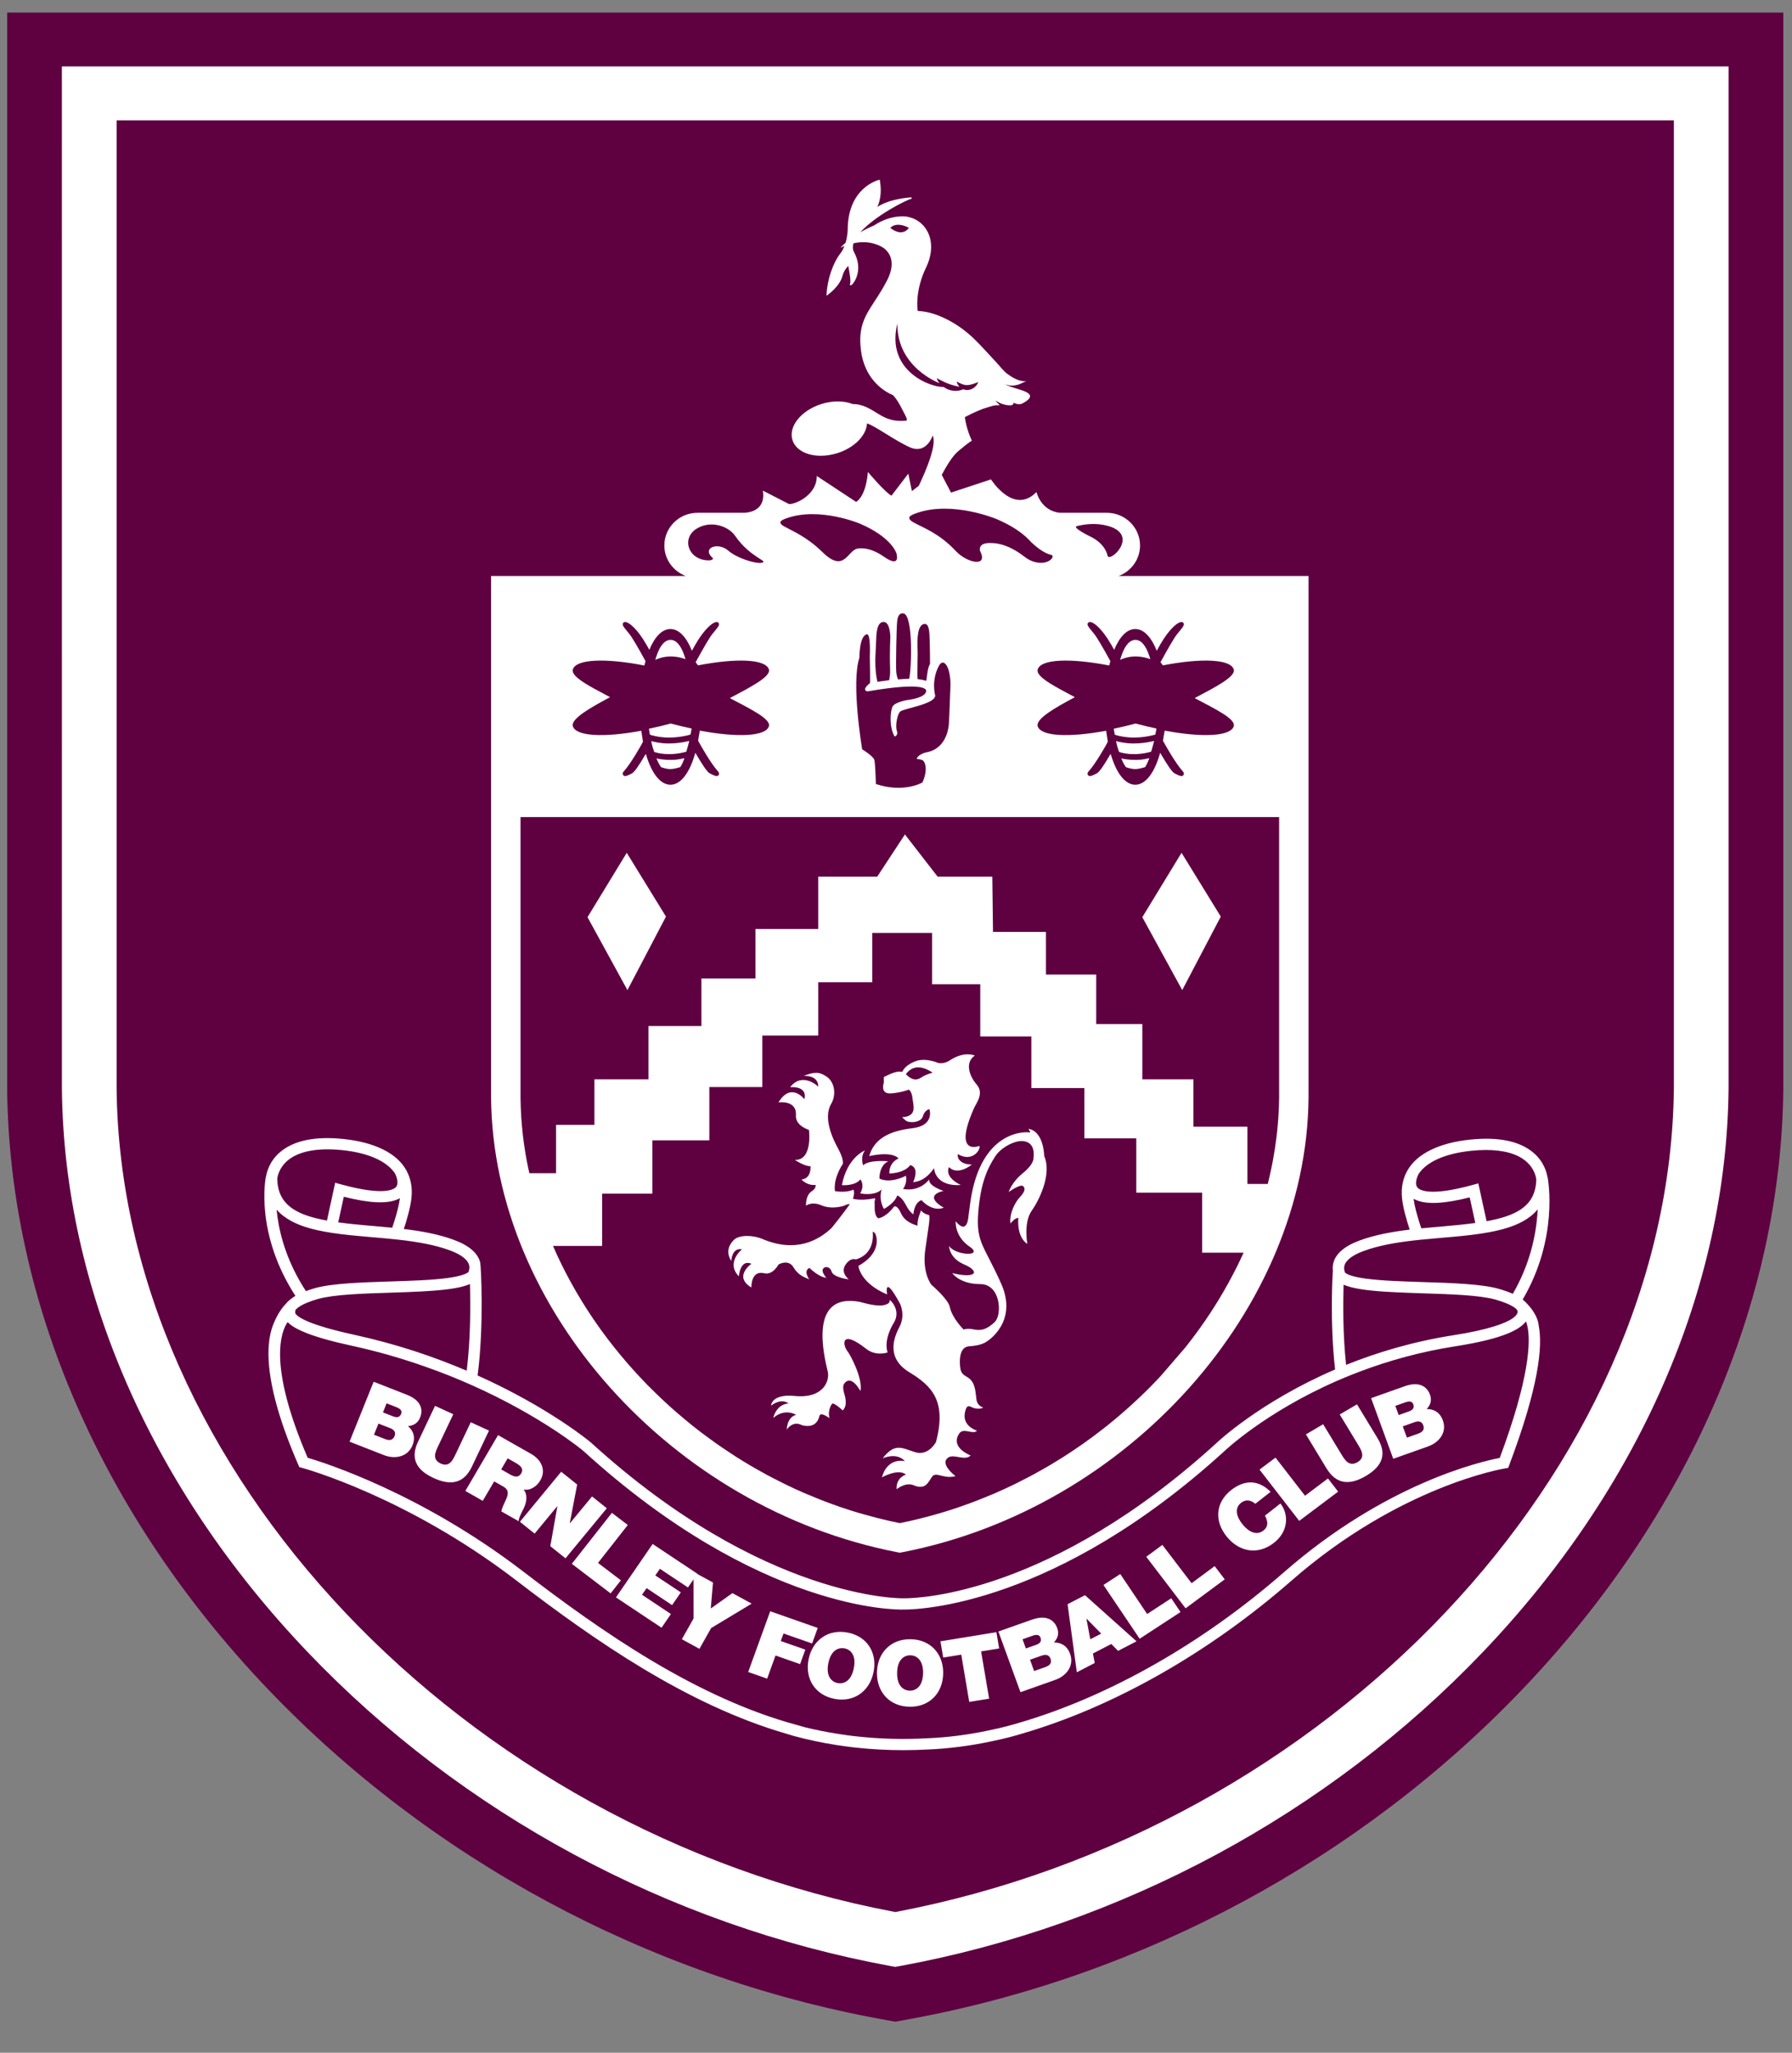 <svg width="55" height="63" viewBox="0 0 55 63" fill="none" xmlns="http://www.w3.org/2000/svg">
<rect x="0" y="0" width="55" height="63" fill="#808080" stroke="none"/>
<path d="M27.015 61.963C19.869 60.649 13.19 57.049 8.21 51.828C3.126 46.499 0.289 39.97 0.22 33.445L0.22 0.385H54.733L54.733 33.437C54.664 39.967 51.827 46.499 46.743 51.828C41.763 57.049 35.084 60.649 27.939 61.963L27.476 62.048L27.015 61.963Z" fill="#5F0041"/>
<path d="M27.702 18.317H27.72C27.72 18.317 27.712 18.317 27.702 18.317Z" fill="white"/>
<path d="M1.899 2.039L1.9 33.428C1.964 39.537 4.64 45.67 9.434 50.695C14.172 55.663 20.525 59.087 27.322 60.337L27.476 60.365L27.631 60.337C34.428 59.087 40.781 55.663 45.519 50.695C50.313 45.67 52.989 39.537 53.053 33.419V2.039H1.899ZM51.374 33.411C51.25 45.095 40.766 56.168 27.476 58.682C14.187 56.168 3.703 45.095 3.579 33.419V3.693H51.374V33.411Z" fill="white"/>
<path d="M12.522 43.77C12.69 43.75 12.822 43.685 12.896 43.5C12.972 43.312 12.977 42.998 12.487 42.806L11.468 42.407L10.728 44.246L11.784 44.659C12.113 44.788 12.513 44.724 12.661 44.355C12.769 44.085 12.666 43.892 12.522 43.77ZM12.109 44.077C12.052 44.219 11.934 44.211 11.814 44.164L11.478 44.033L11.616 43.691L11.976 43.831C12.111 43.884 12.152 43.969 12.109 44.077ZM12.312 43.391C12.265 43.509 12.176 43.513 12.056 43.466L11.754 43.348L11.865 43.07L12.168 43.188C12.285 43.234 12.35 43.298 12.312 43.391Z" fill="white"/>
<path d="M13.912 43.404L13.352 43.147L12.831 44.247C12.595 44.744 12.757 45.109 13.311 45.363C13.866 45.618 14.251 45.504 14.486 45.007L15.008 43.907L14.448 43.65L13.985 44.627C13.898 44.81 13.79 45.039 13.526 44.917C13.254 44.792 13.362 44.564 13.449 44.38L13.912 43.404Z" fill="white"/>
<path d="M14.817 46.062L15.167 45.465L15.451 45.626C15.662 45.746 15.577 45.924 15.496 46.096C15.451 46.189 15.409 46.283 15.385 46.385L15.919 46.688C15.917 46.581 16.034 46.376 16.076 46.288C16.182 46.063 16.185 45.854 16.072 45.716C16.287 45.752 16.479 45.612 16.583 45.434C16.772 45.11 16.607 44.796 16.303 44.623L15.286 44.045L14.282 45.758L14.817 46.062ZM15.581 44.757L15.831 44.899C16.035 45.014 16.06 45.112 15.997 45.219C15.906 45.373 15.761 45.312 15.661 45.256L15.382 45.097L15.581 44.757Z" fill="white"/>
<path d="M16.409 47.068L17.102 46.228L17.106 46.232L16.89 47.453L17.356 47.826L18.624 46.29L18.171 45.927L17.493 46.749L17.488 46.746L17.714 45.561L17.224 45.169L15.957 46.705L16.409 47.068Z" fill="white"/>
<path d="M18.741 48.902L19.056 48.501L18.354 47.967L19.268 46.803L18.78 46.431L17.55 47.995L18.741 48.902Z" fill="white"/>
<path d="M20.304 49.956L20.592 49.536L19.705 48.945L19.845 48.741L20.628 49.262L20.896 48.872L20.113 48.351L20.253 48.147L21.115 48.72L21.286 48.471L21.287 49.673L20.927 50.31L21.467 50.604L21.826 49.967L23.07 49.217L22.479 48.894L21.815 49.366L21.883 48.569L21.4 48.306L21.404 48.3L20.031 47.386L18.905 49.025L20.304 49.956Z" fill="white"/>
<path d="M23.545 51.519L23.802 50.809L24.556 51.073L24.717 50.629L23.963 50.365L24.047 50.133L24.925 50.44L25.098 49.963L23.639 49.451L22.963 51.315L23.545 51.519Z" fill="white"/>
<path d="M24.817 50.928C24.699 51.52 25.013 52.022 25.611 52.139C26.208 52.255 26.693 51.908 26.811 51.316C26.93 50.723 26.616 50.221 26.018 50.105C25.42 49.989 24.936 50.335 24.817 50.928ZM25.423 51.046C25.51 50.613 25.767 50.559 25.921 50.589C26.075 50.619 26.292 50.765 26.205 51.198C26.119 51.63 25.862 51.685 25.708 51.655C25.553 51.625 25.337 51.478 25.423 51.046Z" fill="white"/>
<path d="M27.912 52.381C28.522 52.393 28.936 51.968 28.948 51.364C28.96 50.76 28.561 50.32 27.952 50.309C27.343 50.297 26.927 50.722 26.916 51.326C26.904 51.93 27.303 52.37 27.912 52.381ZM27.942 50.802C28.099 50.805 28.339 50.912 28.331 51.352C28.322 51.793 28.079 51.891 27.922 51.888C27.765 51.885 27.525 51.778 27.534 51.338C27.542 50.897 27.785 50.799 27.942 50.802Z" fill="white"/>
<path d="M29.503 50.782L29.748 52.232L30.358 52.133L30.112 50.683L30.666 50.592L30.581 50.092L28.864 50.373L28.949 50.872L29.503 50.782Z" fill="white"/>
<path d="M32.389 51.556C32.722 51.439 32.979 51.13 32.843 50.757C32.743 50.484 32.537 50.407 32.346 50.409C32.459 50.284 32.514 50.15 32.446 49.962C32.377 49.772 32.17 49.533 31.674 49.708L30.642 50.072L31.32 51.934L32.389 51.556ZM32.243 50.908C32.295 51.051 32.201 51.123 32.08 51.165L31.739 51.285L31.613 50.938L31.977 50.81C32.115 50.762 32.202 50.798 32.243 50.908ZM31.691 50.202C31.809 50.16 31.901 50.166 31.935 50.26C31.978 50.38 31.915 50.441 31.793 50.484L31.486 50.592L31.384 50.31L31.691 50.202Z" fill="white"/>
<path d="M33.599 51.038L33.544 50.747L34.108 50.455L34.316 50.666L34.882 50.373L33.3 48.958L32.766 49.234L33.05 51.323L33.599 51.038ZM33.35 49.68L33.798 50.137L33.463 50.31L33.345 49.682L33.35 49.68Z" fill="white"/>
<path d="M36.232 49.475L35.948 49.052L35.208 49.535L34.383 48.308L33.867 48.644L34.978 50.294L36.232 49.475Z" fill="white"/>
<path d="M37.59 48.471L37.28 48.065L36.572 48.59L35.675 47.414L35.181 47.779L36.388 49.36L37.59 48.471Z" fill="white"/>
<path d="M39.102 47.349C39.561 46.989 39.55 46.457 39.298 46.144L38.824 46.516C38.913 46.683 38.94 46.846 38.777 46.973C38.551 47.15 38.303 46.99 38.135 46.782C37.967 46.574 37.865 46.3 38.091 46.123C38.291 45.967 38.473 46.104 38.527 46.153L38.998 45.785C38.642 45.43 38.225 45.393 37.792 45.727C37.309 46.106 37.258 46.673 37.651 47.16C38.021 47.618 38.594 47.746 39.102 47.349Z" fill="white"/>
<path d="M41.07 45.779L40.758 45.375L40.053 45.905L39.148 44.735L38.657 45.103L39.875 46.677L41.07 45.779Z" fill="white"/>
<path d="M41.92 45.299C42.445 44.99 42.566 44.613 42.281 44.142L41.649 43.1L41.119 43.411L41.68 44.337C41.785 44.511 41.916 44.727 41.666 44.874C41.408 45.026 41.277 44.809 41.171 44.636L40.61 43.71L40.081 44.022L40.712 45.064C40.998 45.535 41.395 45.608 41.92 45.299Z" fill="white"/>
<path d="M43.83 44.392C44.163 44.275 44.42 43.965 44.284 43.593C44.184 43.319 43.978 43.242 43.788 43.245C43.9 43.12 43.955 42.985 43.887 42.797C43.818 42.607 43.611 42.368 43.115 42.544L42.082 42.91L42.761 44.771L43.83 44.392ZM43.683 43.744C43.736 43.887 43.643 43.958 43.521 44.002L43.181 44.122L43.054 43.776L43.418 43.647C43.556 43.598 43.643 43.634 43.683 43.744ZM43.131 43.039C43.25 42.997 43.342 43.002 43.376 43.096C43.419 43.216 43.355 43.277 43.234 43.32L42.928 43.429L42.825 43.147L43.131 43.039Z" fill="white"/>
<path d="M46.866 40.01C46.834 39.972 46.796 39.935 46.752 39.9C46.74 39.89 46.734 39.884 46.734 39.884C47.839 38 47.516 36.217 47.5 36.132L47.495 36.132C47.473 35.987 47.39 35.66 47.071 35.384C46.652 35.023 45.997 34.885 45.123 34.975C44.163 35.074 43.483 35.414 43.197 35.923C43.196 35.925 43.195 35.927 43.194 35.929C43.185 35.944 43.175 35.963 43.166 35.982C43.088 36.133 42.987 36.412 43.033 36.798C43.068 37.094 43.173 37.457 43.267 37.738C42.727 37.803 42.202 37.898 41.731 38.071C41.265 38.242 40.993 38.477 40.921 38.769C40.9 38.857 40.899 38.941 40.911 39.018L40.906 39.018C40.904 39.034 40.808 40.565 40.977 42.03C38.66 43.028 37.35 44.274 37.334 44.29C32.262 48.912 28.226 49.053 27.759 49.053C27.757 49.053 27.755 49.053 27.754 49.053L27.71 49.053C27.672 49.053 23.443 49.108 18.135 44.271C18.117 44.255 16.855 43.199 14.658 42.214C14.861 40.692 14.761 38.838 14.739 38.75C14.668 38.458 14.395 38.223 13.929 38.052C13.459 37.878 12.933 37.783 12.394 37.719C12.487 37.437 12.592 37.075 12.627 36.779C12.673 36.394 12.572 36.115 12.495 35.964C12.485 35.944 12.475 35.924 12.466 35.908C12.465 35.907 12.464 35.906 12.464 35.905C12.179 35.395 11.498 35.055 10.537 34.956C9.664 34.866 9.008 35.004 8.59 35.365C8.272 35.64 8.188 35.966 8.165 36.111L8.161 36.111C8.144 36.192 7.83 37.862 9.067 39.772C9.067 39.772 9.042 39.784 9.001 39.813C8.984 39.824 8.964 39.839 8.943 39.856C8.887 39.898 8.836 39.941 8.798 39.987C8.676 40.112 8.535 40.299 8.422 40.567C8.155 41.134 8.03 42.364 9.153 44.95L9.187 45.027L9.269 45.049C9.3 45.057 12.483 45.922 15.847 48.505C18.238 50.341 21.083 52.326 24.138 53.21L24.377 53.282C24.793 53.394 25.222 53.484 25.653 53.553L25.948 53.596L25.965 53.598C26.018 53.605 26.071 53.612 26.134 53.62C26.184 53.626 26.235 53.632 26.284 53.637C26.758 53.688 27.24 53.714 27.724 53.714C27.971 53.714 28.219 53.707 28.466 53.694C29.102 53.668 29.755 53.585 30.404 53.448C30.875 53.353 31.207 53.257 31.359 53.209C34.164 52.395 37.103 50.728 39.636 48.513C42.971 45.596 46.155 45.073 46.187 45.068L46.288 45.052L46.324 44.957C47.231 42.551 47.352 41.317 47.226 40.685C47.201 40.405 47.004 40.153 46.866 40.01ZM43.532 36.042C43.777 35.66 44.35 35.401 45.16 35.318C45.317 35.302 45.467 35.294 45.608 35.294C46.147 35.294 46.565 35.41 46.833 35.638C47.096 35.861 47.143 36.123 47.151 36.197C47.15 36.247 47.147 36.296 47.142 36.342C47.14 36.357 47.138 36.372 47.136 36.386C47.041 37.041 46.502 37.321 45.626 37.48L45.373 36.319L45.194 36.368C43.862 36.734 43.563 36.519 43.503 36.444C43.392 36.307 43.532 36.046 43.534 36.044L43.532 36.042ZM43.48 36.836C43.807 36.971 44.343 36.942 45.108 36.748L45.28 37.534C44.98 37.575 44.65 37.608 44.29 37.639C44.276 37.64 44.262 37.642 44.248 37.643C44.175 37.649 44.101 37.655 44.028 37.662C43.939 37.67 43.85 37.678 43.76 37.686C43.714 37.691 43.669 37.695 43.623 37.699C43.605 37.647 43.586 37.589 43.567 37.531C43.529 37.409 43.49 37.279 43.457 37.149C43.426 37.025 43.4 36.903 43.385 36.792C43.414 36.809 43.447 36.823 43.48 36.836ZM41.262 38.847C41.305 38.677 41.51 38.52 41.854 38.394C42.313 38.225 42.841 38.134 43.384 38.072C43.444 38.065 43.504 38.058 43.564 38.052C43.769 38.031 43.976 38.012 44.181 37.995C44.192 37.994 44.202 37.993 44.212 37.992C44.234 37.99 44.256 37.988 44.278 37.986C44.326 37.982 44.374 37.978 44.422 37.974C44.498 37.967 44.572 37.961 44.648 37.954C45.009 37.921 45.366 37.881 45.7 37.819C45.987 37.767 46.257 37.697 46.495 37.6C46.666 37.53 46.822 37.446 46.957 37.343C47.046 37.276 47.126 37.2 47.196 37.115C47.192 37.179 47.188 37.246 47.182 37.315C47.127 37.965 46.944 38.827 46.431 39.708C46.305 39.652 46.16 39.6 45.991 39.553C45.462 39.405 44.556 39.376 43.68 39.348C43.048 39.328 42.395 39.307 41.919 39.242C41.488 39.183 41.337 39.105 41.284 39.06C41.259 39 41.242 38.925 41.262 38.847ZM41.236 39.488C41.236 39.468 41.237 39.447 41.238 39.429C41.505 39.544 41.929 39.603 42.48 39.641C42.728 39.657 43.002 39.669 43.3 39.68C43.419 39.684 43.542 39.689 43.669 39.693C44.524 39.72 45.408 39.748 45.895 39.884C46.038 39.924 46.152 39.964 46.245 40.004C46.307 40.03 46.36 40.055 46.404 40.08C46.586 40.18 46.578 40.247 46.578 40.247C46.585 40.332 46.498 40.434 46.288 40.541C46.176 40.597 46.029 40.655 45.842 40.713C45.541 40.805 45.138 40.897 44.61 40.979C43.368 41.173 42.264 41.507 41.314 41.889C41.215 40.963 41.22 40.024 41.236 39.488ZM12.275 36.773C12.26 36.884 12.234 37.006 12.203 37.13C12.17 37.26 12.132 37.39 12.093 37.511C12.075 37.57 12.056 37.627 12.038 37.68C11.992 37.675 11.946 37.671 11.9 37.667C11.811 37.659 11.722 37.65 11.633 37.642C11.559 37.636 11.486 37.63 11.413 37.623C11.398 37.622 11.385 37.621 11.371 37.62C11.011 37.589 10.68 37.556 10.381 37.515L10.552 36.729C11.317 36.923 11.854 36.951 12.181 36.817C12.214 36.803 12.247 36.79 12.275 36.773ZM8.827 35.618C9.165 35.331 9.744 35.221 10.501 35.298C11.31 35.382 11.884 35.641 12.129 36.024L12.127 36.025C12.158 36.079 12.253 36.306 12.158 36.425C12.098 36.5 11.8 36.715 10.466 36.349L10.287 36.3L10.035 37.46C9.157 37.302 8.619 37.021 8.524 36.365C8.522 36.35 8.52 36.334 8.518 36.319C8.513 36.273 8.51 36.226 8.509 36.177C8.518 36.104 8.564 35.842 8.827 35.618ZM8.517 37.355C8.506 37.275 8.496 37.198 8.489 37.125C8.552 37.197 8.624 37.262 8.702 37.321C8.84 37.426 8.998 37.513 9.174 37.584C9.41 37.68 9.677 37.748 9.961 37.8C10.294 37.862 10.651 37.901 11.013 37.934C11.088 37.941 11.163 37.948 11.238 37.954C11.286 37.959 11.334 37.963 11.383 37.967C11.404 37.969 11.426 37.971 11.448 37.973L11.475 37.978C11.476 37.977 11.478 37.976 11.479 37.975C11.685 37.993 11.891 38.011 12.097 38.033C12.157 38.039 12.216 38.045 12.276 38.052C12.82 38.115 13.347 38.205 13.806 38.374C14.151 38.501 14.355 38.658 14.398 38.828C14.418 38.906 14.401 38.98 14.376 39.041C14.323 39.086 14.172 39.164 13.741 39.223C13.266 39.288 12.613 39.309 11.981 39.329C11.104 39.357 10.198 39.386 9.67 39.533C9.567 39.562 9.476 39.593 9.389 39.625C8.835 38.776 8.604 37.973 8.517 37.355ZM9.059 40.286L9.064 40.209C9.098 40.168 9.158 40.115 9.261 40.058C9.306 40.033 9.36 40.008 9.422 39.982C9.472 39.961 9.529 39.94 9.592 39.918C9.645 39.901 9.702 39.883 9.765 39.865C10.252 39.729 11.137 39.7 11.992 39.673C12.18 39.667 12.36 39.661 12.531 39.654C12.812 39.643 13.07 39.63 13.302 39.612C13.794 39.575 14.175 39.516 14.423 39.409C14.424 39.428 14.424 39.45 14.425 39.47C14.441 40.043 14.446 41.08 14.324 42.068C13.337 41.647 12.18 41.25 10.874 40.966C10.51 40.886 10.22 40.812 9.987 40.744C9.904 40.719 9.829 40.696 9.761 40.673C9.061 40.441 9.058 40.294 9.059 40.286ZM46.03 44.745C45.443 44.857 42.523 45.528 39.403 48.256C36.909 50.437 34.017 52.079 31.257 52.88C31.108 52.926 30.789 53.018 30.332 53.111C29.701 53.244 29.068 53.325 28.449 53.349C27.735 53.389 27.019 53.37 26.321 53.294C26.273 53.289 26.225 53.284 26.167 53.277C26.115 53.27 26.064 53.264 26.012 53.257L25.996 53.255L25.709 53.212C25.374 53.16 25.041 53.093 24.714 53.013L24.71 53.012L24.472 52.945C21.385 52.114 18.489 50.097 16.062 48.234C12.944 45.839 9.972 44.895 9.443 44.74C8.322 42.131 8.559 41.049 8.785 40.643C8.799 40.618 8.814 40.595 8.827 40.575C8.888 40.64 8.979 40.708 9.108 40.777C9.193 40.822 9.294 40.869 9.416 40.916C9.728 41.038 10.172 41.166 10.799 41.302C11.593 41.475 12.33 41.691 13.007 41.928C13.277 42.022 13.538 42.12 13.789 42.219C14.012 42.309 14.227 42.4 14.434 42.491C16.628 43.462 17.887 44.515 17.902 44.528C23.319 49.464 27.543 49.403 27.715 49.398H27.753C27.755 49.398 27.757 49.398 27.758 49.398C28.24 49.398 32.402 49.254 37.576 44.539C37.594 44.522 38.828 43.347 41.024 42.384C41.078 42.36 41.134 42.337 41.19 42.313C41.379 42.233 41.574 42.155 41.777 42.079C42.627 41.76 43.592 41.487 44.664 41.319C45.403 41.204 45.906 41.074 46.246 40.939C46.37 40.89 46.472 40.84 46.556 40.791C46.688 40.712 46.777 40.633 46.834 40.556C46.847 40.588 46.86 40.626 46.871 40.669C46.995 41.152 46.936 42.318 46.03 44.745Z" fill="white"/>
<path d="M27.439 40.588C27.674 40.191 27.282 39.844 27.302 39.908C27.337 40.026 27.102 40.06 27.102 40.06C26.876 40.104 26.393 39.956 26.393 39.956C24.78 39.651 25.305 41.658 25.406 42.098C25.467 42.364 25.289 42.931 24.388 42.843C23.673 42.773 23.665 43.14 23.665 43.14C24.004 42.887 24.2 43.073 24.2 43.073C23.815 43.103 23.732 43.518 23.732 43.518C24.097 43.203 24.433 43.422 24.433 43.422C24.147 43.503 24.147 43.874 24.147 43.874C24.361 43.585 24.593 43.732 24.593 43.732C24.593 43.732 25.048 43.903 25.149 43.459C25.183 43.313 25.459 43.526 25.459 43.526C25.406 43.333 25.481 43.155 25.534 43.088C25.587 43.021 25.866 43.288 25.866 43.288C26.001 43.147 25.948 42.976 25.948 42.917C25.948 42.858 25.822 42.584 25.911 42.464C26.135 42.163 26.408 42.694 26.408 42.694C26.491 42.286 26.066 41.539 26.033 41.501C25.849 41.29 25.788 40.769 26.582 41.395C26.887 41.637 27.242 41.508 27.242 41.508C27.106 41.086 27.439 40.588 27.439 40.588Z" fill="white"/>
<path d="M26.407 36.196C26.407 36.196 26.553 36.361 26.401 36.626C26.401 36.626 26.833 36.722 27.06 36.506C27.06 36.506 26.953 36.781 27.128 37.104C27.128 37.104 27.46 36.932 27.538 36.69C27.538 36.69 27.671 36.726 27.798 36.971C27.924 37.217 28.035 37.268 28.035 37.268C28.035 37.268 28.046 36.919 28.282 36.832C28.282 36.832 28.594 37.207 28.967 37.065C28.967 37.065 28.295 36.716 28.958 36.548C28.958 36.548 28.497 36.411 28.517 36.198C28.517 36.198 28.253 36.587 27.717 36.49C27.717 36.49 27.855 36.312 27.804 36.084C27.804 36.084 27.349 36.338 26.992 36.173C26.992 36.173 26.975 35.772 27.263 35.64C27.263 35.64 26.66 35.585 26.492 35.766C26.492 35.766 26.393 35.502 26.55 35.308C26.55 35.308 26.007 35.504 25.838 36.373C25.838 36.373 26.238 36.409 26.407 36.196Z" fill="white"/>
<path d="M22.773 38.341C22.773 38.341 22.265 38.752 22.678 39.172C22.678 39.172 22.711 38.634 23.063 38.786C23.063 38.786 22.499 39.178 23.062 39.514C23.062 39.514 23.041 38.977 23.452 39.076C23.724 39.142 23.894 38.808 23.894 38.808C23.894 38.808 24.198 38.629 24.356 38.898C24.531 39.194 24.804 39.229 24.843 39.272C24.843 39.272 24.641 39.007 24.843 38.913C24.843 38.913 25.121 39.192 25.362 39.217C25.362 39.217 25.108 38.938 25.354 38.886C25.354 38.886 25.484 38.882 25.524 39.026C25.57 39.195 26.003 39.262 26.05 39.264C26.05 39.264 25.787 39.063 25.946 38.824C25.951 38.817 25.956 38.809 25.961 38.801C26.113 38.584 26.27 38.652 26.27 38.652C26.826 38.49 26.801 37.942 26.785 37.799C26.804 37.807 26.85 37.832 26.866 37.867C26.942 38.034 26.994 38.491 26.346 38.851C26.346 38.851 26.387 39.371 27.228 39.728C27.228 39.728 27.107 39.059 27.624 40.013C27.624 40.013 27.799 40.357 27.604 40.728C27.409 41.098 27.214 41.694 27.913 42.118C28.613 42.541 29.056 43.011 28.727 44.256C28.727 44.256 28.498 44.7 28.082 44.567C27.665 44.435 27.466 44.277 27.089 44.759C27.089 44.759 27.513 44.554 27.775 44.846C27.775 44.846 27.248 44.7 27.066 45.342C27.066 45.342 27.564 45.057 27.806 45.256C27.806 45.256 27.497 45.342 27.517 45.706C27.517 45.706 27.792 45.478 28.037 45.582C28.409 45.739 28.485 45.494 28.606 45.322C28.727 45.15 28.965 45.403 29.328 45.304C29.328 45.304 28.815 44.923 29.11 44.729C29.281 44.617 29.623 44.846 29.79 44.669C29.79 44.669 29.144 44.428 29.443 43.993C29.573 43.804 29.861 44.043 29.987 43.909C29.987 43.909 29.532 43.779 29.614 43.356C29.666 43.094 29.749 43.151 29.83 43.19C29.91 43.23 30.078 43.263 30.179 43.197C30.179 43.197 30.003 43.163 29.97 42.958C29.936 42.752 29.952 42.442 29.716 42.283C29.563 42.18 29.463 42.176 29.46 41.807C29.456 41.386 29.641 41.323 29.756 41.317C29.87 41.31 30.123 41.288 30.287 41.171C30.287 41.171 31.255 40.589 30.731 39.404C30.206 38.219 29.951 38.146 30.025 37.206C30.099 36.266 30.327 35.828 30.545 35.491C30.705 35.242 31.033 35.068 31.255 35.028C31.255 35.028 31.806 34.909 31.719 35.557C31.719 35.557 31.732 35.73 31.39 36.008C31.047 36.286 30.959 36.584 30.959 36.584C30.959 36.584 31.316 36.325 31.403 36.405C31.49 36.484 31.437 36.597 31.295 36.749C31.154 36.901 30.973 37.246 31.013 37.55C31.013 37.55 31.141 37.378 31.255 37.378C31.255 37.378 31.187 37.951 31.531 38.177C31.531 38.177 31.407 37.518 31.668 37.154C31.851 36.9 32.304 36.061 32.048 35.478C32.048 35.478 32.042 34.723 31.564 34.644C31.564 34.644 31.652 34.776 31.598 34.757C31.544 34.737 30.102 34.618 29.78 36.905C29.763 37.03 29.722 37.338 29.722 37.338C29.722 37.338 29.697 37.921 29.332 37.484C29.332 37.484 29.292 37.941 29.756 38.258C30.22 38.576 29.312 38.536 29.13 38.239C29.13 38.239 29.124 38.609 29.594 38.808C30.065 39.007 30.005 39.258 29.225 39.073C29.225 39.073 29.453 39.41 30.085 39.41C30.717 39.41 30.763 40.354 30.529 40.575C30.216 40.871 30.025 40.827 29.85 40.794C29.675 40.761 29.576 40.805 29.576 40.805C29.576 40.805 29.224 40.461 29.151 40.111C29.101 39.868 28.586 39.43 28.586 39.43C28.586 39.43 28.297 39.073 28.398 38.358C28.498 37.643 28.546 37.431 28.519 37.292C28.519 37.292 28.338 37.26 28.27 37.146C28.27 37.146 28.142 37.438 28.162 37.616C28.162 37.616 27.786 37.537 27.658 37.246C27.53 36.954 27.436 37.034 27.436 37.034C27.436 37.034 27.228 37.338 26.959 37.391C26.959 37.391 26.839 37.345 26.845 37.054C26.846 36.97 26.845 36.912 26.842 36.873C26.855 36.843 26.86 36.81 26.855 36.773C26.855 36.773 26.448 36.868 26.179 36.789C26.179 36.789 26.246 36.597 26.192 36.511C26.192 36.511 25.991 36.617 25.628 36.557C25.628 36.557 25.547 36.219 25.87 35.716C25.87 35.716 25.896 35.564 25.728 35.26C25.56 34.955 25.255 34.314 25.51 33.879C25.68 33.589 25.609 33.208 25.38 33.049C25.152 32.891 25.001 32.888 24.664 33.022C24.664 33.022 25.114 32.979 25.114 33.35C25.114 33.35 24.634 32.877 24.249 33.367C24.249 33.367 24.794 33.308 24.688 33.736C24.688 33.736 24.28 33.193 23.893 33.834C23.893 33.834 24.461 33.749 24.428 34.232C24.406 34.552 24.827 34.677 24.827 34.677C24.827 34.677 24.954 35.612 24.396 35.599C24.396 35.599 24.713 35.809 24.875 35.789C24.875 35.789 24.917 36.166 24.599 36.2C24.599 36.2 24.768 36.395 25.029 36.365C25.029 36.365 25.06 36.472 24.914 36.561C24.738 36.668 24.733 36.95 24.739 37.003C24.739 37.003 24.908 36.862 25.217 36.994C25.527 37.126 25.89 37.02 25.944 36.987C25.944 36.987 26.034 36.944 26.083 36.958C26.061 36.988 26.006 37.063 25.932 37.162L25.931 37.162C25.931 37.162 25.931 37.163 25.931 37.164C25.822 37.309 25.672 37.505 25.529 37.681C25.127 38.068 24.421 38.462 23.392 38.022C23.128 37.909 22.694 37.886 22.524 38.054C22.353 38.221 22.283 38.453 22.445 38.7C22.445 38.7 22.454 38.286 22.773 38.341Z" fill="white"/>
<path d="M27.577 35.555C27.263 35.698 27.297 36.016 27.297 36.016C27.802 35.994 27.938 35.756 27.938 35.756C28.221 35.839 28.052 36.226 28.028 36.278C28.025 36.282 28.023 36.284 28.023 36.284C28.023 36.284 28.024 36.284 28.025 36.283C28.025 36.284 28.025 36.284 28.025 36.284C28.053 36.28 28.08 36.275 28.105 36.269C28.212 36.252 28.444 36.179 28.659 35.862C28.662 35.861 28.665 35.861 28.668 35.86C28.674 35.937 28.747 36.419 29.49 36.369C29.49 36.369 29.009 36.163 29.114 35.848C29.117 35.838 29.121 35.828 29.125 35.819C29.404 36.099 29.827 35.741 29.827 35.741C29.441 35.738 29.372 35.515 29.398 35.421C29.867 35.695 30.116 35.245 30.058 35.169C30.058 35.169 29.23 35.507 29.895 34.01C29.968 33.846 30.21 33.557 29.975 33.284C29.739 33.011 29.614 32.601 29.919 32.396C29.919 32.396 29.607 32.245 29.157 32.54C28.933 32.687 28.765 32.612 28.765 32.612C28.765 32.612 28.384 32.446 28.069 32.581C27.805 32.693 27.72 32.826 27.693 32.898C27.492 32.842 27.19 33.036 27.149 33.042C27.101 33.049 27.142 33.172 27.121 33.247C27.1 33.322 27.043 33.584 27.362 33.557C27.68 33.529 27.895 33.441 27.895 33.441C27.895 33.441 27.985 33.495 28.006 33.707C28.027 33.918 28.166 34.26 27.694 34.287C27.694 34.287 27.689 34.302 27.799 34.39C27.91 34.479 28.27 34.457 28.325 34.26C28.381 34.062 28.526 34.041 28.526 34.041C28.526 34.041 28.7 34.546 27.992 34.628C27.285 34.71 26.829 34.956 26.677 35.481C27.435 35.318 27.577 35.555 27.577 35.555ZM28.276 33.069C28.122 33.171 27.98 33.148 27.802 32.967C27.802 32.967 27.803 32.967 27.803 32.967C27.975 32.734 28.242 32.663 28.623 32.922C28.623 32.922 28.439 32.962 28.276 33.069Z" fill="white"/>
<path d="M20.44 28.131L19.236 26.173L18.032 28.149L19.257 30.387L20.44 28.131Z" fill="white"/>
<path d="M37.468 28.131L36.264 26.173L35.06 28.149L36.285 30.387L37.468 28.131Z" fill="white"/>
<path d="M27.53 47.637L27.617 47.654L27.705 47.637C34.626 46.29 40.097 40.17 40.162 33.699V17.677H34.335C34.718 17.532 34.99 17.168 34.99 16.741C34.99 16.187 34.533 15.738 33.971 15.738H32.521C31.937 15.668 31.812 15.1 31.812 15.1C31.111 15.822 30.416 14.713 30.416 14.713L29.189 15.118L28.904 14.575C29.048 14.302 29.232 13.998 29.404 13.852C29.725 13.579 29.828 13.524 29.828 13.524C29.67 13.185 29.625 12.896 29.613 12.802C29.651 12.782 29.901 12.65 30.16 12.55C30.282 12.51 30.397 12.476 30.482 12.451C30.537 12.441 30.587 12.435 30.629 12.438L30.684 12.441L30.548 12.291C30.578 12.307 30.673 12.362 30.704 12.376C30.78 12.405 30.859 12.431 30.942 12.438C31.011 12.445 31.117 12.446 31.1 12.363C31.13 12.371 31.201 12.398 31.233 12.403C31.277 12.406 31.325 12.408 31.371 12.386C31.41 12.366 31.447 12.345 31.483 12.321C31.519 12.297 31.555 12.271 31.584 12.235C31.598 12.216 31.611 12.193 31.613 12.165C31.614 12.136 31.6 12.11 31.584 12.093C31.514 12.026 31.431 12.004 31.352 11.974L31.111 11.898C31.048 11.878 30.986 11.856 30.925 11.832C30.755 11.764 30.938 11.826 30.991 11.831C31.048 11.837 31.102 11.836 31.159 11.826C31.216 11.816 31.27 11.802 31.325 11.776L31.505 11.693C31.505 11.693 31.305 11.764 30.918 11.475C30.786 11.376 30.689 11.238 30.575 11.117C30.346 10.875 30.131 10.626 29.887 10.39C29.643 10.157 29.366 9.954 29.063 9.802C28.794 9.665 28.499 9.562 28.197 9.545C28.186 9.543 28.174 9.541 28.166 9.539C28.159 9.496 28.077 8.926 28.422 8.212C28.613 7.819 28.629 7.417 28.467 7.107C28.338 6.86 28.112 6.697 27.831 6.648C27.811 6.644 27.353 6.571 26.826 6.919C26.667 6.986 26.526 7.059 26.403 7.131C26.85 6.628 27.813 6.132 27.981 6.098L27.976 6.057C27.948 6.058 27.332 6.088 26.926 6.351C26.988 6.223 27.077 5.951 27.005 5.537L27.001 5.516L26.98 5.52C26.97 5.522 26.026 5.746 26.018 7.038C26.018 7.041 26.017 7.237 25.951 7.453C25.847 7.543 25.794 7.603 25.794 7.603C25.836 7.583 25.878 7.566 25.918 7.55C25.886 7.632 25.844 7.714 25.788 7.785C25.562 8.074 25.386 8.599 25.37 9.033L25.368 9.076L25.403 9.051C25.418 9.04 25.777 8.782 25.856 8.471C25.896 8.317 25.988 8.207 26.034 8.161C26.067 8.316 26.123 8.634 26.09 8.711C26.08 8.734 26.087 8.746 26.095 8.752C26.114 8.765 26.136 8.746 26.145 8.739C26.227 8.669 26.499 8.27 26.214 7.742C26.17 7.661 26.165 7.568 26.196 7.466C26.684 7.362 27.011 7.532 27.14 7.625C27.209 7.682 27.28 7.761 27.324 7.869C27.405 8.073 27.372 8.322 27.225 8.608C27.098 8.854 26.968 9.054 26.853 9.23C26.55 9.694 26.332 10.03 26.424 10.752C26.53 11.594 27.07 11.989 27.41 12.128C27.584 12.317 27.708 12.605 27.785 12.747C27.893 12.948 27.779 12.913 27.779 12.913C27.136 12.966 26.944 12.617 26.494 12.457C26.368 12.413 26.262 12.399 26.173 12.401C25.904 12.295 25.553 12.292 25.212 12.399C24.588 12.595 24.189 13.092 24.323 13.508C24.372 13.66 24.486 13.786 24.654 13.871C24.806 13.949 24.992 13.988 25.192 13.988C25.356 13.988 25.528 13.961 25.698 13.908C26.226 13.743 26.591 13.361 26.61 12.995C26.836 13.056 27.471 13.527 27.929 13.729C28.439 13.953 28.625 13.368 28.625 13.368C28.763 13.639 28.421 14.444 28.198 14.912L27.987 15.072L27.878 14.536L27.362 15.212C27.173 15.123 26.638 14.485 26.638 14.485C26.578 15.156 26.362 15.352 26.276 15.404L25.068 14.608C25.082 15.136 24.5 15.461 24.22 15.472L23.415 15.058C23.506 15.651 23.025 15.729 22.846 15.738H21.409C20.847 15.738 20.39 16.187 20.39 16.741C20.39 17.168 20.663 17.532 21.045 17.677H15.072V33.704C15.137 40.17 20.609 46.29 27.53 47.637ZM33.05 16.147C33.066 16.143 33.082 16.14 33.098 16.136C33.762 15.983 34.186 16.207 34.186 16.207C34.405 16.314 34.469 16.462 34.453 16.607C34.42 16.913 34.028 17.204 33.993 17.054C33.903 16.663 33.488 16.479 33.488 16.479C33.488 16.479 32.886 16.189 33.05 16.147ZM34.044 20.425C34.055 20.379 34.066 20.334 34.079 20.29C33.858 19.888 33.679 19.578 33.587 19.461C33.566 19.436 33.544 19.409 33.523 19.383C33.4 19.233 33.349 19.17 33.397 19.114C33.442 19.062 33.517 19.103 33.566 19.131C33.578 19.137 33.815 19.272 34.111 19.793C34.134 19.832 34.162 19.883 34.196 19.944C34.367 19.531 34.595 19.305 34.844 19.305C35.098 19.305 35.331 19.541 35.503 19.973C35.544 19.899 35.578 19.838 35.603 19.793C35.9 19.272 36.137 19.137 36.149 19.131C36.198 19.103 36.273 19.062 36.318 19.114C36.366 19.17 36.315 19.233 36.192 19.383C36.17 19.409 36.148 19.436 36.128 19.461C36.033 19.581 35.847 19.905 35.618 20.324C35.652 20.369 35.656 20.375 35.691 20.421C36.871 20.192 37.772 20.227 37.866 20.546C37.932 20.771 37.279 21.099 36.673 21.422C36.671 21.423 36.671 21.427 36.673 21.428C37.279 21.75 37.932 22.062 37.866 22.288C37.773 22.602 36.901 22.64 35.749 22.424C35.747 22.424 35.745 22.425 35.745 22.427L35.702 22.678C35.701 22.681 35.693 22.736 35.693 22.736C35.693 22.736 35.763 22.858 35.764 22.859C35.767 22.864 36.081 23.43 36.302 23.672C36.357 23.734 36.33 23.778 36.321 23.79C36.305 23.809 36.287 23.818 36.262 23.818C36.216 23.818 36.149 23.787 36.046 23.732C35.969 23.69 35.822 23.472 35.608 23.103C35.583 23.19 35.556 23.273 35.528 23.352C35.353 23.824 35.111 24.084 34.844 24.084C34.536 24.084 34.265 23.738 34.093 23.152C34.092 23.145 34.083 23.145 34.079 23.15C33.88 23.491 33.742 23.692 33.669 23.732C33.566 23.787 33.499 23.818 33.453 23.818C33.428 23.818 33.409 23.809 33.394 23.79C33.385 23.778 33.357 23.734 33.413 23.673C33.634 23.43 33.948 22.864 33.951 22.858C33.952 22.856 33.97 22.822 34.001 22.764C34 22.759 33.958 22.496 33.95 22.43C33.949 22.428 33.947 22.427 33.945 22.428C32.803 22.64 31.941 22.6 31.849 22.288C31.783 22.062 32.379 21.723 32.985 21.4C32.987 21.399 32.987 21.395 32.985 21.393C32.819 21.305 32.653 21.218 32.502 21.134C32.102 20.913 31.801 20.71 31.849 20.546C31.943 20.225 32.853 20.192 34.044 20.425ZM27.325 6.996C27.325 6.996 27.483 6.779 27.895 6.991C27.895 6.991 27.72 7.3 27.325 6.996ZM27.542 9.932L27.542 9.932C27.527 11.27 28.805 11.747 28.833 11.76C28.796 11.714 28.767 11.663 28.751 11.606C28.907 11.689 29.038 11.757 29.181 11.802C29.251 11.826 29.323 11.845 29.399 11.86C29.415 11.863 29.432 11.866 29.448 11.869C29.404 11.824 29.373 11.77 29.363 11.71C29.488 11.777 29.587 11.823 29.686 11.819C29.735 11.819 29.786 11.808 29.842 11.791L29.929 11.762C29.959 11.749 29.989 11.737 30.025 11.727C30.013 11.761 29.994 11.79 29.975 11.82C29.952 11.846 29.929 11.874 29.9 11.895C29.843 11.94 29.767 11.968 29.686 11.971C29.644 11.971 29.603 11.962 29.564 11.947C29.511 11.971 29.453 11.987 29.393 11.992C29.304 12.004 29.212 11.989 29.125 11.963C29.065 11.942 29.01 11.911 28.959 11.875C28.61 11.902 27.174 11.411 27.542 9.932ZM28.138 15.745C29.233 15.361 30.586 15.93 30.586 15.93C31.015 16.113 31.301 16.308 31.489 16.478C31.489 16.478 31.489 16.478 31.489 16.478C31.489 16.478 31.49 16.478 31.49 16.479C31.553 16.535 31.604 16.589 31.647 16.638C31.802 16.784 32.044 16.983 32.261 17.029C32.427 17.064 32.13 17.438 31.605 17.191C31.605 17.191 31.603 17.19 31.601 17.188C31.547 17.16 31.482 17.118 31.405 17.058C30.874 16.651 30.46 16.668 30.46 16.668C29.98 16.632 30.082 16.913 30.082 16.913C30.341 17.427 29.673 17.274 29.337 16.913C28.824 16.364 28.336 16.199 28.047 16.038C27.757 15.877 27.983 15.8 28.138 15.745ZM28.332 23.344C28.384 23.386 28.493 23.6 28.312 24.014C28.311 24.014 28.312 24.015 28.311 24.015C28.296 24.023 27.734 24.345 26.886 24.063C26.884 24.062 26.883 24.062 26.883 24.06C26.882 24.026 26.865 23.434 26.835 23.322C26.806 23.209 26.477 23.007 26.463 22.998C26.462 22.997 26.462 22.998 26.462 22.997C26.455 22.958 26.119 20.965 26.377 20.185C26.377 20.185 26.377 20.185 26.377 20.185C26.377 20.178 26.37 19.528 26.601 19.467C26.731 19.433 26.696 20.138 26.696 20.14C26.696 20.14 26.696 20.14 26.696 20.14C26.696 20.142 26.711 20.945 26.701 20.965C26.7 20.965 26.7 20.965 26.699 20.966C26.413 21.199 26.627 21.219 26.627 21.219C27.563 21.058 28.014 21.052 28.23 21.088C28.252 21.091 28.274 21.096 28.295 21.102C28.454 21.145 28.424 21.215 28.424 21.215C28.424 21.215 28.446 21.412 27.817 21.489C27.817 21.489 27.454 21.556 27.391 21.69C27.331 21.818 27.278 22.288 27.456 22.604C27.456 22.604 27.578 22.579 27.526 22.429C27.474 22.279 27.535 21.913 27.634 21.835C27.758 21.738 28.687 21.614 28.703 21.351C28.703 21.35 28.703 21.35 28.703 21.35C28.701 21.341 28.578 20.904 28.806 20.454C28.979 20.115 29.21 20.55 29.167 21.153C29.167 21.153 29.136 22.046 29.122 22.226C29.107 22.416 29.009 23.003 28.402 23.096C28.402 23.096 28.167 23.16 28.137 23.292C28.137 23.292 28.28 23.301 28.332 23.344ZM27.319 20.519C27.325 20.689 27.308 20.802 27.289 20.875C27.289 20.876 27.287 20.877 27.286 20.877C27.151 20.893 27.029 20.91 26.933 20.925C26.931 20.925 26.93 20.924 26.929 20.922C26.851 20.596 26.866 20.203 26.866 20.203L26.897 19.516C26.906 19.48 26.902 19.081 27.125 19.088C27.322 19.094 27.326 19.541 27.326 19.541C27.326 19.541 27.302 20.062 27.319 20.519ZM28.162 19.91C28.148 19.585 28.163 19.159 28.38 19.149C28.531 19.142 28.525 19.455 28.533 19.632C28.542 19.836 28.544 20.369 28.544 20.381C28.544 20.382 28.543 20.382 28.543 20.382C28.465 20.484 28.448 20.824 28.429 20.893C28.429 20.895 28.427 20.896 28.425 20.895C28.362 20.874 28.26 20.852 28.17 20.845C28.169 20.845 28.168 20.844 28.167 20.843C28.137 20.774 28.175 20.233 28.162 19.91ZM27.718 18.317H27.702C27.711 18.317 27.718 18.317 27.718 18.317ZM27.682 18.826H27.696H27.729C28.04 18.881 27.973 20.589 27.904 20.831C27.904 20.832 27.902 20.833 27.901 20.833C27.791 20.835 27.677 20.842 27.564 20.852C27.563 20.852 27.561 20.851 27.561 20.85C27.538 20.791 27.513 20.705 27.506 20.607C27.493 20.408 27.512 19.292 27.537 19.053C27.559 18.852 27.648 18.828 27.682 18.826ZM24.161 15.899C25.152 15.554 26.377 16.065 26.377 16.065C27.367 16.483 27.511 16.976 27.511 16.976C27.511 16.976 27.671 17.465 27.117 17.078C26.673 16.767 26.354 16.833 26.354 16.833C26.013 16.839 25.94 17.627 25.246 16.948C24.762 16.474 24.34 16.307 24.078 16.162C23.817 16.018 24.021 15.948 24.161 15.899ZM21.366 16.235C21.797 15.955 22.351 16.138 22.563 16.446C23.043 17.142 23.652 17.23 23.355 17.275C23.184 17.3 22.621 17.135 22.353 16.9C22.035 16.621 21.523 16.817 21.872 17.123C21.91 17.156 21.845 17.198 21.757 17.198C21.126 17.198 20.908 16.533 21.366 16.235ZM17.582 20.546C17.677 20.225 18.587 20.192 19.777 20.425C19.788 20.379 19.8 20.334 19.812 20.29C19.591 19.888 19.412 19.578 19.32 19.461C19.299 19.436 19.277 19.409 19.256 19.383C19.133 19.233 19.082 19.17 19.13 19.114C19.175 19.062 19.25 19.103 19.299 19.131C19.311 19.137 19.548 19.272 19.845 19.793C19.867 19.832 19.896 19.883 19.929 19.944C20.1 19.531 20.328 19.305 20.577 19.305C20.831 19.305 21.064 19.541 21.236 19.973C21.277 19.899 21.311 19.838 21.336 19.793C21.633 19.272 21.87 19.137 21.882 19.131C21.931 19.103 22.006 19.062 22.051 19.114C22.099 19.17 22.048 19.233 21.925 19.383C21.904 19.409 21.882 19.436 21.861 19.461C21.766 19.581 21.58 19.905 21.351 20.324C21.385 20.369 21.39 20.375 21.424 20.421C22.605 20.192 23.505 20.227 23.599 20.546C23.665 20.771 23.013 21.099 22.407 21.422C22.404 21.423 22.404 21.427 22.407 21.428C23.013 21.75 23.665 22.062 23.599 22.288C23.507 22.602 22.634 22.64 21.483 22.424C21.481 22.424 21.479 22.425 21.478 22.427L21.435 22.678C21.434 22.681 21.427 22.736 21.427 22.736C21.427 22.736 21.497 22.858 21.497 22.859C21.5 22.864 21.814 23.43 22.035 23.672C22.091 23.734 22.063 23.778 22.054 23.79C22.039 23.809 22.02 23.818 21.995 23.818C21.949 23.818 21.882 23.787 21.779 23.732C21.703 23.69 21.555 23.472 21.341 23.103C21.316 23.19 21.29 23.273 21.261 23.352C21.087 23.824 20.844 24.084 20.577 24.084C20.269 24.084 19.998 23.738 19.827 23.152C19.825 23.145 19.816 23.145 19.812 23.15C19.613 23.491 19.475 23.692 19.402 23.732C19.299 23.787 19.232 23.818 19.186 23.818C19.161 23.818 19.142 23.809 19.128 23.79C19.118 23.778 19.09 23.734 19.146 23.673C19.367 23.43 19.681 22.864 19.684 22.858C19.686 22.856 19.703 22.822 19.734 22.764C19.733 22.759 19.691 22.496 19.683 22.43C19.683 22.428 19.681 22.427 19.678 22.428C18.537 22.64 17.674 22.6 17.582 22.288C17.516 22.062 18.113 21.723 18.718 21.4C18.721 21.399 18.721 21.395 18.718 21.393C18.552 21.305 18.387 21.218 18.235 21.134C17.835 20.913 17.534 20.71 17.582 20.546ZM16.206 35.82C16.18 35.697 16.157 35.573 16.135 35.448C16.126 35.393 16.118 35.338 16.109 35.283C16.087 35.142 16.067 35 16.05 34.858C16.046 34.824 16.043 34.791 16.04 34.757C16.022 34.597 16.008 34.437 15.997 34.276C15.996 34.261 15.996 34.247 15.995 34.233C15.985 34.056 15.978 33.878 15.976 33.699V25.077H39.259V33.695C39.257 33.861 39.25 34.027 39.241 34.192C39.239 34.23 39.237 34.268 39.234 34.306C39.224 34.454 39.211 34.602 39.195 34.749C39.189 34.809 39.181 34.869 39.174 34.929C39.162 35.029 39.148 35.129 39.133 35.228C39.115 35.345 39.095 35.461 39.074 35.577C39.064 35.634 39.053 35.692 39.042 35.749C39.003 35.945 38.96 36.14 38.911 36.334C38.911 36.334 38.911 36.335 38.91 36.336H38.286V34.578H36.628V33.125H35.06V31.429H33.645V29.909H32.103V28.601H30.477L30.456 26.905H28.777L27.774 25.61L26.924 26.905H25.113V28.51H23.186V30.03H21.528V31.49H19.902V33.125H18.244V34.524H17.066V36.007H16.247C16.233 35.945 16.218 35.883 16.206 35.82ZM19.293 41.881C19.264 41.848 19.236 41.814 19.207 41.781C18.958 41.491 18.721 41.193 18.498 40.888C18.475 40.856 18.452 40.825 18.429 40.794C18.357 40.693 18.286 40.592 18.216 40.49C18.207 40.477 18.199 40.464 18.19 40.451C17.964 40.116 17.753 39.773 17.558 39.422C17.544 39.398 17.53 39.373 17.516 39.347C17.317 38.985 17.135 38.615 16.973 38.239C16.972 38.239 16.972 38.239 16.972 38.239H18.481V36.634H20.023V34.998H21.771V33.362H23.397V31.781H25.113V30.146H26.771V28.632H28.217H28.608V30.207H30.086V31.812H31.654V33.393H33.281V34.937H34.875V36.603H36.897V38.446H38.169C38.169 38.446 38.169 38.446 38.169 38.446C38.113 38.569 38.055 38.692 37.995 38.815C37.991 38.823 37.986 38.831 37.982 38.84C37.803 39.202 37.607 39.557 37.395 39.905C37.387 39.917 37.38 39.929 37.372 39.942C37.301 40.056 37.23 40.17 37.155 40.283C37.154 40.285 37.153 40.287 37.152 40.289C36.929 40.629 36.69 40.96 36.437 41.282C36.417 41.307 36.397 41.333 36.377 41.358L35.626 42.229C35.599 42.258 35.573 42.287 35.546 42.315C35.468 42.397 35.389 42.479 35.31 42.559C35.271 42.598 35.232 42.636 35.194 42.675C34.944 42.922 34.684 43.161 34.416 43.392C34.36 43.44 34.304 43.488 34.247 43.536C34.174 43.597 34.1 43.658 34.026 43.718C33.959 43.771 33.892 43.824 33.824 43.877C33.729 43.95 33.634 44.023 33.537 44.095C33.44 44.167 33.342 44.238 33.243 44.308C33.177 44.355 33.11 44.4 33.043 44.445C32.961 44.502 32.877 44.557 32.794 44.612C32.729 44.654 32.664 44.696 32.599 44.738C32.48 44.813 32.36 44.886 32.239 44.958C32.179 44.993 32.118 45.028 32.058 45.063C31.942 45.13 31.826 45.195 31.708 45.259C31.649 45.291 31.589 45.322 31.529 45.353C31.42 45.41 31.311 45.466 31.201 45.52C31.148 45.546 31.096 45.572 31.044 45.597C30.887 45.672 30.728 45.745 30.568 45.815C30.527 45.833 30.485 45.85 30.443 45.868C30.315 45.922 30.187 45.974 30.058 46.025C30.003 46.047 29.949 46.068 29.894 46.088C29.757 46.14 29.619 46.19 29.48 46.238C29.445 46.25 29.411 46.263 29.377 46.274C29.206 46.332 29.033 46.386 28.86 46.437C28.813 46.451 28.766 46.464 28.72 46.477C28.584 46.516 28.449 46.552 28.312 46.587C28.261 46.6 28.209 46.613 28.157 46.626C27.978 46.669 27.799 46.71 27.617 46.746C27.436 46.71 27.255 46.669 27.076 46.625C27.023 46.613 26.97 46.599 26.918 46.586C26.784 46.552 26.651 46.516 26.519 46.478C26.468 46.464 26.417 46.45 26.366 46.435C26.191 46.383 26.017 46.329 25.845 46.27C25.825 46.264 25.804 46.256 25.784 46.249C25.631 46.196 25.48 46.142 25.329 46.084C25.275 46.063 25.22 46.042 25.166 46.021C25.043 45.972 24.922 45.923 24.801 45.871C24.75 45.85 24.698 45.828 24.647 45.806C24.486 45.735 24.325 45.662 24.167 45.586C24.127 45.567 24.088 45.547 24.048 45.527C23.926 45.467 23.805 45.406 23.685 45.343C23.625 45.311 23.565 45.279 23.505 45.247C23.401 45.19 23.298 45.132 23.195 45.074C23.139 45.041 23.082 45.01 23.027 44.977C22.883 44.892 22.74 44.805 22.599 44.715C22.542 44.679 22.486 44.641 22.43 44.604C22.338 44.545 22.248 44.485 22.158 44.423C22.091 44.377 22.024 44.331 21.958 44.284C21.878 44.227 21.798 44.169 21.719 44.11C21.654 44.063 21.589 44.016 21.526 43.967C21.402 43.873 21.28 43.777 21.16 43.679C21.089 43.622 21.02 43.564 20.951 43.505C20.888 43.453 20.826 43.4 20.764 43.346C20.691 43.283 20.619 43.219 20.547 43.154C20.493 43.105 20.439 43.055 20.385 43.005C20.226 42.858 20.071 42.707 19.919 42.554C19.9 42.534 19.88 42.516 19.861 42.497C19.784 42.418 19.709 42.338 19.634 42.257C19.595 42.215 19.555 42.173 19.517 42.131C19.441 42.048 19.367 41.965 19.293 41.881Z" fill="white"/>
<path d="M21.192 22.546C21.208 22.475 21.228 22.355 21.228 22.359C21.021 22.316 20.806 22.265 20.585 22.206C20.355 22.268 20.132 22.32 19.917 22.364C19.917 22.364 19.932 22.471 19.948 22.548C20.057 22.586 20.523 22.727 21.192 22.546Z" fill="white"/>
<path d="M21.039 20.23C21.031 20.202 21.022 20.175 21.014 20.148C20.892 19.775 20.736 19.638 20.582 19.638C20.427 19.638 20.265 19.775 20.144 20.148C20.133 20.181 20.122 20.216 20.112 20.252C20.489 20.079 20.841 20.157 21.039 20.23Z" fill="white"/>
<path d="M19.986 22.745C20.037 22.975 20.037 22.951 20.079 23.077C20.159 23.106 20.53 23.218 21.064 23.071C21.089 22.984 21.134 22.837 21.155 22.741C20.917 22.798 20.704 22.818 20.524 22.818C20.288 22.818 20.101 22.775 19.986 22.745Z" fill="white"/>
<path d="M34.415 23.276C34.455 23.385 34.52 23.5 34.56 23.547C34.799 23.622 34.87 23.624 35.145 23.544C35.2 23.458 35.229 23.394 35.274 23.268C35.089 23.312 34.985 23.322 34.845 23.322C34.672 23.322 34.506 23.299 34.415 23.276Z" fill="white"/>
<path d="M20.148 23.276C20.189 23.385 20.253 23.5 20.293 23.547C20.532 23.622 20.603 23.624 20.878 23.544C20.934 23.458 20.962 23.394 21.007 23.268C20.822 23.312 20.719 23.322 20.578 23.322C20.405 23.322 20.239 23.299 20.148 23.276Z" fill="white"/>
<path d="M35.459 22.546C35.475 22.475 35.495 22.355 35.495 22.359C35.288 22.316 35.072 22.265 34.852 22.206C34.622 22.268 34.399 22.32 34.184 22.364C34.184 22.364 34.199 22.471 34.215 22.548C34.324 22.586 34.79 22.727 35.459 22.546Z" fill="white"/>
<path d="M34.252 22.745C34.304 22.975 34.304 22.951 34.346 23.077C34.425 23.106 34.797 23.218 35.331 23.071C35.356 22.984 35.401 22.837 35.422 22.741C35.184 22.798 34.971 22.818 34.791 22.818C34.555 22.818 34.368 22.775 34.252 22.745Z" fill="white"/>
<path d="M35.306 20.23C35.298 20.202 35.289 20.175 35.28 20.148C35.159 19.775 35.003 19.638 34.848 19.638C34.694 19.638 34.532 19.775 34.41 20.148C34.399 20.181 34.389 20.216 34.379 20.252C34.756 20.079 35.108 20.157 35.306 20.23Z" fill="white"/>
</svg>
